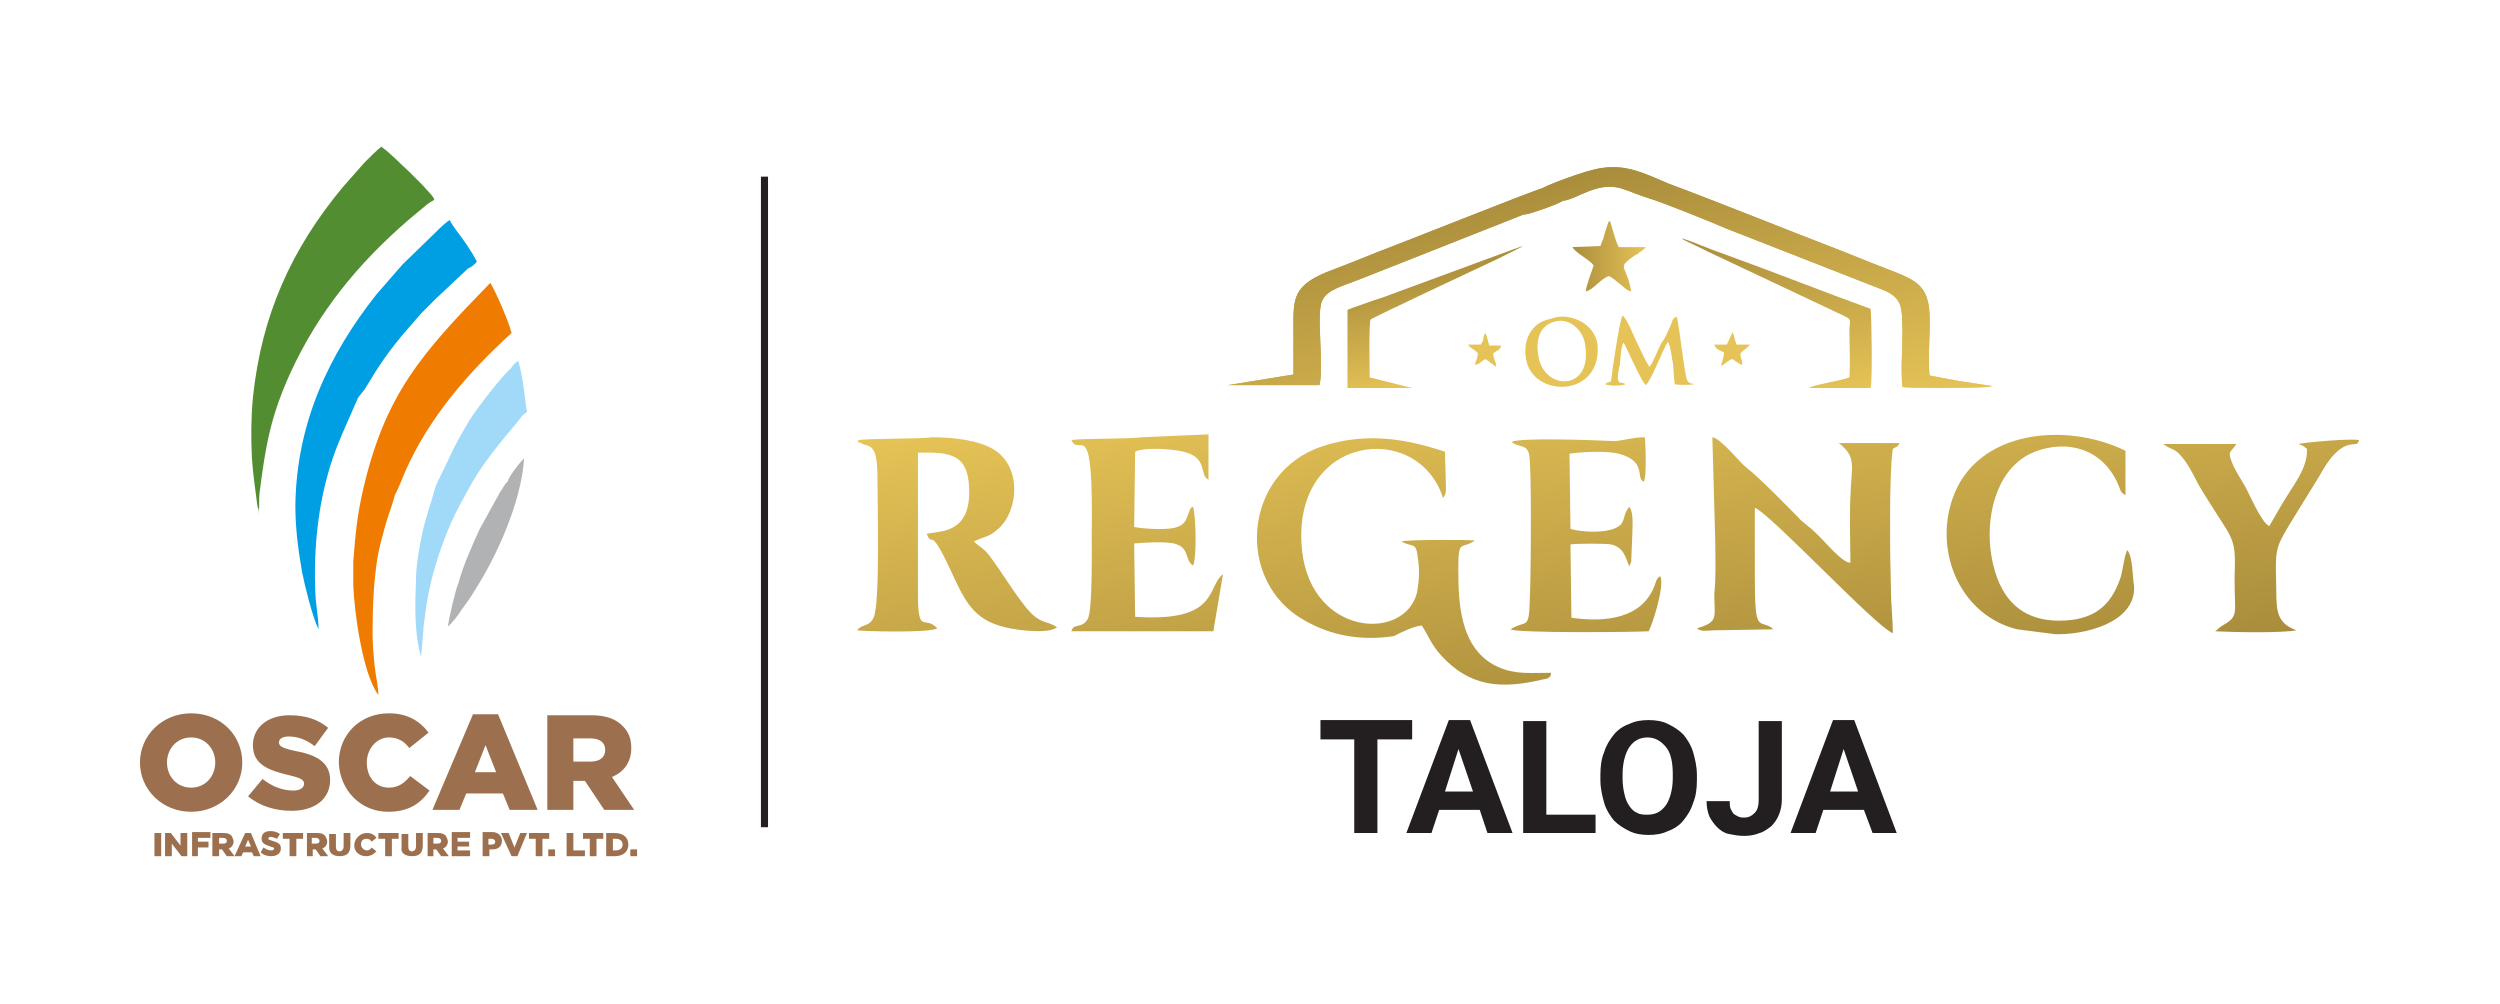 <?xml version="1.0" encoding="utf-8"?>
<!-- Generator: Adobe Illustrator 25.4.1, SVG Export Plug-In . SVG Version: 6.00 Build 0)  -->
<svg version="1.1" id="Layer_1" xmlns="http://www.w3.org/2000/svg" xmlns:xlink="http://www.w3.org/1999/xlink" x="0px" y="0px"
	 viewBox="0 0 259 104" style="enable-background:new 0 0 259 104;" xml:space="preserve">
<style type="text/css">
	.st0{fill-rule:evenodd;clip-rule:evenodd;fill:#B1B2B3;}
	.st1{fill-rule:evenodd;clip-rule:evenodd;fill:#A1D9F8;}
	.st2{fill-rule:evenodd;clip-rule:evenodd;fill:#009EE3;}
	.st3{fill-rule:evenodd;clip-rule:evenodd;fill:#528E31;}
	.st4{fill-rule:evenodd;clip-rule:evenodd;fill:#EF7C00;}
	.st5{fill-rule:evenodd;clip-rule:evenodd;fill:#9C704E;}
	.st6{fill-rule:evenodd;clip-rule:evenodd;fill:none;}
	.st7{fill-rule:evenodd;clip-rule:evenodd;fill:#E5C356;}
	.st8{fill-rule:evenodd;clip-rule:evenodd;fill:url(#SVGID_00000118373224736137651330000018245836857049593787_);}
	.st9{fill-rule:evenodd;clip-rule:evenodd;fill:url(#SVGID_00000139973268085440611260000010545512666483141507_);}
	.st10{fill-rule:evenodd;clip-rule:evenodd;fill:url(#SVGID_00000114069937329995315600000017786983479835169156_);}
	.st11{fill-rule:evenodd;clip-rule:evenodd;fill:url(#SVGID_00000176002168945633913460000003117369409785435296_);}
	.st12{fill:#231F20;}
	.st13{fill:none;stroke:#231F20;stroke-width:0.735;stroke-miterlimit:10;}
</style>
<g>
	<g>
		<path class="st0" d="M52.6,49.9c0-0.4,1.4-2.2,1.7-2.4c-0.3,4.5-2.8,10.1-5.2,13.8c-0.4,0.7-0.8,1.2-1.3,1.9
			c-0.3,0.5-1,1.4-1.4,1.7c0.1-0.8,0.8-3.9,1.1-4.5c0.4-1.6,1.5-4.1,2.2-5.6l2.1-3.8C52.1,50.6,52.3,50.1,52.6,49.9"/>
		<path class="st1" d="M54.5,42.1l0.1,0.6c-0.3,0.1-0.7,0.6-0.9,0.9c-2,2.4-3.9,4.6-5.4,7.5c-0.8,1.5-0.8,1.4-1.5,2.9
			c-1.4,3.2-2.4,6.5-2.8,10c-0.2,1.3-0.2,2.8-0.4,4c-0.7-2.6-0.6-5.3-0.5-8c0-1.5,0.4-3.6,0.7-5c0.4-1.7,0.9-3,1.3-4.5
			c0.1-0.2,0-0.1,0.1-0.3c0,0,0-0.1,0.1-0.1c0,0,0-0.1,0-0.1c1.6-3.2,1.3-3,3.3-6.4c0.6-1,3.4-4.7,4.3-5.4c0.2-0.3,0.5-0.7,0.8-0.8
			C54.2,39.2,54.3,40.6,54.5,42.1"/>
		<path class="st2" d="M37.1,41.2L36,43.7c-0.4,0.9-0.7,1.6-1.1,2.6c-1.9,4.9-2.5,10.4-2.2,15.7c0.1,1.1,0.3,2.2,0.3,3.2
			c-0.6-1.2-1.4-4.4-1.7-5.9c-0.4-2.3-0.7-4.5-0.7-6.9c0.1-8.6,3.5-15.7,8.4-21.9l2.7-3.1l3.4-3.3c0.4-0.4,1.1-1.1,1.5-1.3
			c0.1,0.3,0.5,0.8,0.7,1.1c0.7,0.9,1.6,2.2,2.1,3.2c-0.2,0.3-0.6,0.6-0.9,0.7l-3.3,3.1c-0.6,0.6-1,1-1.6,1.6L42.3,34
			c-2,2.3-3,3.8-4.5,6.3L37.1,41.2z"/>
		<path class="st3" d="M30.1,38.6c-2.1,4.6-2.6,7.7-3.2,12.4c-0.1,0.7,0,1.5-0.1,2.3c0,0,0-0.1,0-0.1c0,0,0-0.1,0-0.1c0,0,0,0,0-0.1
			c0,0,0,0,0-0.1c0-0.1,0-0.2-0.1-0.3c0-0.2-0.1-0.5-0.1-0.7c-0.2-1.4-0.4-3-0.5-4.4c-0.1-2.1-0.1-4.2,0.1-6.3
			c0.9-8.6,4-15.4,9.3-21.8l2.3-2.6c0.4-0.4,1.3-1.3,1.7-1.6c1,0.7,2,1.8,2.9,2.6l1.4,1.4c0.4,0.5,1.1,1.1,1.2,1.5
			c-0.2,0.1-0.7,0.4-0.9,0.6c-0.6,0.5-1.2,1-1.8,1.5C37.1,27.3,33,32.3,30.1,38.6"/>
		<path class="st4" d="M38.6,65.6c0,1.1,0.1,2.2,0.2,3.3c0.1,1,0.4,2.2,0.4,3.1c-1.6-2.1-2.5-8.5-2.6-11.4l0-2.4
			c0.2-2.7,0.4-4.8,1-7.4c2.3-10,6.1-14.2,13.2-21.5c0.6,1,1.9,4,2.2,5.2c-4.5,4.1-8.5,8.7-11,14.3c-0.2,0.5-0.9,2.2-1.1,2.5
			c-0.2,0.9-0.7,2.1-1,3.2c-0.3,1.1-0.6,2.2-0.8,3.3C38.7,60.4,38.6,62.9,38.6,65.6"/>
		<path class="st5" d="M59.4,78.8v-2.3h1.8c0.9,0,1.5,0.4,1.5,1.2v0c0,0.7-0.5,1.2-1.5,1.2H59.4z M56.7,83.9h2.7v-3h1.2h0l2,3h3.1
			l-2.3-3.4c1.2-0.5,2-1.5,2-3v0c0-1-0.3-1.7-0.9-2.3c-0.7-0.7-1.7-1.1-3.2-1.1h-4.6V83.9z M49.2,80l1.1-2.8l1.1,2.8H49.2z
			 M44.8,83.9h2.8l0.7-1.7h3.8l0.7,1.7h2.9L51.6,74H49L44.8,83.9z M40.2,84.1c2.2,0,3.4-0.9,4.3-2.2l-2-1.5
			c-0.6,0.7-1.2,1.2-2.2,1.2c-1.4,0-2.3-1.1-2.3-2.6v0c0-1.4,1-2.6,2.3-2.6c0.9,0,1.6,0.4,2.1,1.1l2-1.6c-0.9-1.2-2.2-2-4.1-2
			c-3,0-5.2,2.2-5.2,5.1v0C35.2,81.9,37.4,84.1,40.2,84.1z M30.2,84c2.4,0,4-1.2,4-3.2v0c0-1.8-1.4-2.6-3.6-3
			c-1.4-0.3-1.7-0.5-1.7-0.9v0c0-0.3,0.3-0.6,1-0.6c0.9,0,1.8,0.3,2.7,1l1.4-1.9c-1.1-0.9-2.4-1.3-4-1.3c-2.3,0-3.8,1.3-3.8,3.1v0
			c0,2,1.6,2.6,3.7,3.1c1.3,0.3,1.6,0.5,1.6,0.9v0c0,0.4-0.4,0.7-1.1,0.7c-1.1,0-2.2-0.4-3.2-1.2l-1.5,1.8
			C26.9,83.5,28.5,84,30.2,84z M19.8,81.6c-1.5,0-2.5-1.2-2.5-2.6v0c0-1.4,1-2.6,2.5-2.6c1.5,0,2.5,1.2,2.5,2.6v0
			C22.3,80.4,21.3,81.6,19.8,81.6z M19.8,84.1c3,0,5.3-2.3,5.3-5.1v0c0-2.8-2.2-5.1-5.3-5.1c-3,0-5.3,2.3-5.3,5.1v0
			C14.5,81.8,16.8,84.1,19.8,84.1z"/>
		<path class="st5" d="M65.3,88.7H66V88h-0.7V88.7z M63.5,88.1v-1.2h0.3c0.4,0,0.7,0.2,0.7,0.6v0c0,0.4-0.3,0.6-0.7,0.6H63.5z
			 M62.8,88.7h0.9c0.9,0,1.4-0.5,1.4-1.2v0c0-0.7-0.5-1.2-1.4-1.2h-0.9V88.7z M61.1,88.7h0.7v-1.8h0.7v-0.6h-2.1v0.6h0.7V88.7z
			 M58.8,88.7h1.8v-0.6h-1.2v-1.8h-0.7V88.7z M56.8,88.7h0.7V88h-0.7V88.7z M55.5,88.7h0.7v-1.8h0.7v-0.6h-2.1v0.6h0.7V88.7z
			 M53,88.7h0.6l1-2.4h-0.7l-0.6,1.5l-0.6-1.5h-0.8L53,88.7z M50.6,87.5v-0.6h0.3c0.2,0,0.4,0.1,0.4,0.3v0c0,0.2-0.1,0.3-0.4,0.3
			H50.6z M50,88.7h0.7V88H51c0.6,0,1-0.3,1-0.9v0c0-0.5-0.4-0.9-1-0.9h-1V88.7z M46.7,88.7h2v-0.6h-1.3v-0.4h1.2v-0.5h-1.2v-0.4h1.3
			v-0.6h-1.9V88.7z M44.9,87.4v-0.6h0.4c0.2,0,0.4,0.1,0.4,0.3v0c0,0.2-0.1,0.3-0.4,0.3H44.9z M44.2,88.7h0.7v-0.7h0.3h0l0.5,0.7
			h0.8l-0.6-0.8c0.3-0.1,0.5-0.4,0.5-0.7v0c0-0.2-0.1-0.4-0.2-0.6c-0.2-0.2-0.4-0.3-0.8-0.3h-1.1V88.7z M42.7,88.7
			c0.7,0,1.1-0.3,1.1-1.1v-1.3h-0.7v1.4c0,0.3-0.2,0.5-0.4,0.5c-0.3,0-0.4-0.2-0.4-0.5v-1.3h-0.7v1.4C41.5,88.4,42,88.7,42.7,88.7z
			 M39.9,88.7h0.7v-1.8h0.7v-0.6h-2.1v0.6h0.7V88.7z M37.9,88.7c0.5,0,0.8-0.2,1.1-0.5l-0.5-0.4c-0.1,0.2-0.3,0.3-0.5,0.3
			c-0.3,0-0.6-0.3-0.6-0.6v0c0-0.4,0.2-0.6,0.6-0.6c0.2,0,0.4,0.1,0.5,0.3l0.5-0.4c-0.2-0.3-0.5-0.5-1-0.5c-0.7,0-1.3,0.6-1.3,1.3v0
			C36.7,88.2,37.2,88.7,37.9,88.7z M35.2,88.7c0.7,0,1.1-0.3,1.1-1.1v-1.3h-0.7v1.4c0,0.3-0.2,0.5-0.4,0.5c-0.3,0-0.4-0.2-0.4-0.5
			v-1.3h-0.7v1.4C34.1,88.4,34.5,88.7,35.2,88.7z M32.3,87.4v-0.6h0.4c0.2,0,0.4,0.1,0.4,0.3v0c0,0.2-0.1,0.3-0.4,0.3H32.3z
			 M31.7,88.7h0.7v-0.7h0.3h0l0.5,0.7h0.8l-0.6-0.8c0.3-0.1,0.5-0.4,0.5-0.7v0c0-0.2-0.1-0.4-0.2-0.6c-0.2-0.2-0.4-0.3-0.8-0.3h-1.1
			V88.7z M30,88.7h0.7v-1.8h0.7v-0.6h-2.1v0.6H30V88.7z M28.1,88.7c0.6,0,1-0.3,1-0.8v0c0-0.5-0.3-0.6-0.9-0.8
			c-0.3-0.1-0.4-0.1-0.4-0.2v0c0-0.1,0.1-0.2,0.2-0.2c0.2,0,0.5,0.1,0.7,0.2l0.3-0.5c-0.3-0.2-0.6-0.3-1-0.3c-0.6,0-0.9,0.3-0.9,0.8
			v0c0,0.5,0.4,0.6,0.9,0.8c0.3,0.1,0.4,0.1,0.4,0.2v0c0,0.1-0.1,0.2-0.3,0.2c-0.3,0-0.5-0.1-0.8-0.3L27,88.3
			C27.3,88.6,27.7,88.7,28.1,88.7z M25.4,87.7l0.3-0.7l0.3,0.7H25.4z M24.3,88.7H25l0.2-0.4h0.9l0.2,0.4H27l-1-2.4h-0.6L24.3,88.7z
			 M22.7,87.4v-0.6h0.4c0.2,0,0.4,0.1,0.4,0.3v0c0,0.2-0.1,0.3-0.4,0.3H22.7z M22,88.7h0.7v-0.7H23h0l0.5,0.7h0.8l-0.6-0.8
			c0.3-0.1,0.5-0.4,0.5-0.7v0c0-0.2-0.1-0.4-0.2-0.6c-0.2-0.2-0.4-0.3-0.8-0.3H22V88.7z M19.8,88.7h0.7v-0.9h1.1v-0.6h-1.1v-0.4h1.3
			v-0.6h-1.9V88.7z M17.1,88.7h0.7v-1.3l1,1.3h0.6v-2.4h-0.7v1.3l-1-1.3h-0.6V88.7z M16,88.7h0.7v-2.4H16V88.7z"/>
	</g>
	<g>
		<g>
			<g>
				<defs>
					<path id="SVGID_1_" d="M238.1,46c0.6,0.2,0.5,0.2,0.9,0.5c0.1,2.1-1.5,3.8-2.8,6.1l-1.1,1.9c-0.8-0.3-2.1-3.4-2.5-4.1
						c-0.4-0.7-0.8-1.3-1.2-2.1c-0.7-1.6-0.4-1.3,0.3-2.3l-7.6,0c1,0.7,1.2,0.4,2,1.4c0.5,0.6,1,1.5,1.4,2.3
						c0.4,0.8,0.8,1.4,1.3,2.2l1.4,2.2c1.4,2.1,1.4,2.7,1.3,5.8c0,3.9,0.5,3.9-1.4,5l-0.6,0.5c1.7,0.1,6.9,0.2,8.4-0.1
						c-2.4-0.9-2-2.5-2.1-5.3c-0.1-3.3,0.1-3.5,1.6-6l2.9-4.7c0.5-0.9,1-1.7,1.6-2.3c1.6-1.6,2.3-0.5,2.5-1.4
						C243.8,45.4,238.9,45.8,238.1,46 M220.4,57c-0.3,0.4-0.5,2.2-0.7,2.8c-1,3-2.8,4.5-6.4,4.5c-4.6,0-6.6-3.2-7.1-7.5
						c-0.4-3.8,0.8-8.5,4.6-10c3.4-1.3,7-0.3,8.6,3.3c0.3,0.6,0.2,0.9,0.8,1.2l0-4.6c-6.1-3-15.4-2.2-17.9,4.9
						c-2,5.7,0.9,12.2,6.7,13.6l3.9,0.5c2.9,0.1,8.3-1.1,8.2-4.9C220.9,59.7,221,57.8,220.4,57z M156.6,45.8
						c0.8,0.6,1.5,0.2,1.8,1.2c0.3,0.9,0.2,12.6,0.1,14.8c-0.1,3.7-0.3,2.3-2,3.4c0.7,0.4,12.5,0.3,14.3,0.2
						c0.4-0.7,1.7-4.8,1.2-5.7c-0.4,0.2-0.4,0.5-0.6,1c-1.3,3.4-5.1,3.8-8.6,3.3l-0.1-7.6c0.8-0.1,3.5-0.1,4.2,0
						c1.3,0.3,1.5,1.3,1.9,2.3l0.1-0.3c0.1-0.2,0.1-0.1,0.1-0.4l0.1-2.4c0-0.9,0.2-2.4-0.3-3.1c-0.9,1-0.1,1.9-2,2.4
						c-1.2,0.3-3,0.2-4.1-0.1l-0.1-7.8c1.3-0.2,3.9-0.3,5.1,0c3,0.8,1.7,2.6,2.6,2.9c0.3-0.5,0.2-3.8,0.1-4.6c-1.2,0-2,0.3-3.1,0.4
						C165.3,45.6,157.2,45.3,156.6,45.8z M111,45.6c0.9,1.9,2.3-3.1,2.1,9.9c0,1.3,0.1,7.7-0.4,8.6c-0.6,1.1-1.5,0.4-1.7,1.3l14.7,0
						l1-5.9c-1.7,1.2-0.3,5-9.1,4.4l-0.1-7.6c1.1-0.1,3.2-0.2,4.1,0c1.7,0.4,1.1,1.7,2,2.3c0.4-0.8,0.3-5.2,0-6.1
						c-0.2,0.1-0.2,0-0.4,0.5c-0.3,0.7-0.3,1.4-1.6,1.7c-1.1,0.2-2.9,0.1-4.1-0.1l0.1-7.8c0.9-0.5,3.9-0.3,5,0
						c2.6,0.6,1.6,2.4,2.6,2.9l0-4.7l-6.9,0.3C117,45.5,111.7,45.4,111,45.6z M175.8,65.1c0.5,0.4,1.1,0.2,1.8,0.2l6-0.1
						c0,0,0.1,0,0.1,0l-0.2-0.2c-1.3-0.8-1.7,0.6-1.7-5.2c0-2.4,0-4.8,0-7.2c1.7,0.7,12.5,12.3,14.3,13c0-1.4-0.2-3.1-0.2-4.6
						c-0.1-3.1-0.2-12.3,0.2-14.5c0.5-0.3,0.5-0.2,0.7-0.6l-6.3,0c1.9,1.5,1.3,2.3,1.2,5.6c-0.1,2.2,0,4.5,0,6.8
						c-0.9,0-2.7-2.3-3.6-3.1c-0.7-0.7-1.4-1.1-1.8-1.6c-1.3-1.3-3.9-4-5.3-5.1c-0.8-0.6-2.7-3.1-3.6-3.2l0.3,10.7
						c0,1.8,0.1,3.7-0.1,5.5C177.6,64,178.1,64.4,175.8,65.1z M147.3,64.8c0.7,1.1,1,2,2,3.1c3,3.3,6.3,3.5,10.5,2.5
						c0.1,0,0.4-0.1,0.5-0.1c0.4-0.3,0.3-0.1,0.4-0.6c-2.2,0-3.7,0.2-5.5-0.6c-3.3-1.5-4-5.1-4.1-8.6c-0.1-5.1,0.1-3.4,1.7-4.5
						c-0.7-0.1-7.3-0.1-7.6,0.1c1.2,0.7,1.5-0.1,1.7,1.8c0.2,1.2,0.1,2.4-0.1,3.5c-1.3,5.1-10.9,4.5-11.9-4.3
						c-1.3-12.1,12-13.7,14.6-5.5c0.2-0.3,0.3-0.4,0.3-1l-0.1-3.8c-4.2-1.4-8.2-2-12.6-0.6c-8.4,2.7-9.2,14.1-1.9,18.1
						c2.8,1.6,5.9,2.1,9.2,1.6C145.4,65.4,146.4,64.9,147.3,64.8z M88.9,45.6c0.1,0.5-0.1,0.1,0.3,0.3c0.8,0.5,1.7-0.2,1.7,3.5
						c0,2.5,0.3,13.2-0.4,14.6c-0.5,1-1.2,0.6-1.7,1.3c0.5,0.1,7.5,0.3,8.3-0.2c-1.3-1.4-1.9,0.6-2-3l0-15.2
						c3.4-0.1,5.2,0.2,5.3,3.7c0.2,4.7-3,4.4-4.4,4.7c0.7,1.6,0.2-1.1,2.4,3.6c1.5,3.2,2.3,5.3,5.8,6.1c1.2,0.3,4.4,0.7,5.3,0
						c-0.9-0.7-1.5-0.3-2.7-1.5c-1.4-1.4-3.7-5.4-4.7-6.4c-0.4-0.4-0.8-0.6-1.2-1c1.2-0.6,1.5-0.4,2.5-1.3c2.1-1.8,2.5-6.4-0.4-8.2
						c-1.6-1-4.2-1.3-6.4-1.3C95.2,45.5,90,45.4,88.9,45.6z"/>
				</defs>
				
					<linearGradient id="SVGID_00000096061443776347837370000013364447905699947944_" gradientUnits="userSpaceOnUse" x1="169.364" y1="74.883" x2="163.77" y2="35.079">
					<stop  offset="0" style="stop-color:#AA8D3C"/>
					<stop  offset="1" style="stop-color:#E5C356"/>
				</linearGradient>
				
					<use xlink:href="#SVGID_1_"  style="overflow:visible;fill-rule:evenodd;clip-rule:evenodd;fill:url(#SVGID_00000096061443776347837370000013364447905699947944_);"/>
				<clipPath id="SVGID_00000013164345243216794500000012167717471325663669_">
					<use xlink:href="#SVGID_1_"  style="overflow:visible;"/>
				</clipPath>
			</g>
			<g>
				<defs>
					<path id="SVGID_00000049936661835228495790000016720487771969869463_" d="M162.9,25.6c0.3,0.6,1.8,1.3,2.2,1.9
						c-0.2,0.7-0.8,2.1-0.8,2.7c0.8-0.2,1.6-1.4,2.4-1.6c0.4,0.2,0.7,0.5,1.1,0.8c0.4,0.3,0.7,0.7,1.2,0.8c-0.5-2.9-1.6-2.3,0.3-3.7
						c0.2-0.1,0.4-0.2,0.6-0.4c0.1,0,0.3-0.2,0.3-0.2c0,0,0.1-0.1,0.1-0.1c0.2-0.2,0,0.2,0.2-0.2l-2.8,0c-0.4-0.8-0.6-1.8-0.9-2.7
						c-0.4,0.2,0-0.1-0.2,0.2l-0.3,0.9c-0.1,0.4-0.2,0.8-0.4,1.2c-0.1,0.3,0,0.3-0.4,0.3L162.9,25.6z"/>
				</defs>
				
					<linearGradient id="SVGID_00000043455575670239829640000004580730035370733970_" gradientUnits="userSpaceOnUse" x1="162.876" y1="26.587" x2="170.392" y2="26.587">
					<stop  offset="0" style="stop-color:#AA8D3C"/>
					<stop  offset="1" style="stop-color:#E5C356"/>
				</linearGradient>
				
					<use xlink:href="#SVGID_00000049936661835228495790000016720487771969869463_"  style="overflow:visible;fill-rule:evenodd;clip-rule:evenodd;fill:url(#SVGID_00000043455575670239829640000004580730035370733970_);"/>
				<clipPath id="SVGID_00000178916028702932112610000010880025386642505396_">
					<use xlink:href="#SVGID_00000049936661835228495790000016720487771969869463_"  style="overflow:visible;"/>
				</clipPath>
			</g>
			<g>
				<path class="st6" d="M166.9,39.5c-0.3,0.2-0.3,0-0.6,0.3c0.3,0.2,1.8,0.2,2.1,0c-0.4-0.3-0.7,0.1-0.8-0.6c0-0.2,0.1-1.1,0.2-1.3
					c0.1-0.6,0.1-2,0.4-2.4c0.2,0.2,1.7,3.8,2.3,4.4c0.6-0.5,1.8-3.8,2.3-4.5l0.2,0.5c0,0.2,0.1,0.4,0.1,0.5
					c0.1,0.4,0.1,0.8,0.2,1.1c0.1,0.8,0.1,1.5,0.2,2.3c0.3,0.1,1.7,0.1,2,0c-0.2-0.1-0.5,0-0.7-0.4c-0.3-0.5-0.8-5.7-1.1-6.6
					c-0.5,0.2-0.4,0.5-0.8,1.3c-0.2,0.4-0.4,1-0.7,1.3c-0.4,0.7-0.9,2.1-1.3,2.6c-0.3-0.3-1.1-2.1-1.4-2.7c-0.2-0.4-1-2.4-1.4-2.6
					C167.8,33.1,167,38.5,166.9,39.5z"/>
				<path class="st6" d="M161.1,33.3c-1.8,0.5-2,2.2-1.7,3.7c0.6,3.5,5.7,3.6,4.8-1.4C164,34.3,162.7,32.9,161.1,33.3z"/>
				<path class="st6" d="M161.1,32.9c-1.2,0.3-1.8,0.5-2.4,1.3c-0.6,0.8-0.8,1.8-0.6,3c0.7,4.1,7.9,4,7.4-1.5
					c-0.1-1-0.8-1.8-1.4-2.2C163.4,33,162.1,32.6,161.1,32.9z"/>
				<path class="st6" d="M153.4,35.7l-1.3,0c0.2,0.4,0.7,0.5,1,0.9c0,0.5-0.2,0.7-0.3,1.2c0.6-0.1,0.6-0.4,1.1-0.6L155,38
					c0-0.6-0.3-0.8-0.3-1.4c0.4-0.3,0.8-0.4,0.8-0.8l-1.2,0c-0.2-0.6-0.2-0.8-0.4-1.3C153.5,35,153.9,35,153.4,35.7z"/>
				<path class="st6" d="M178.9,35.7l-1.3,0c0.1,0.4,0.5,0.6,1,0.8c0,0.6-0.2,0.9-0.3,1.4c0.5-0.2,0.7-0.6,1.2-0.7
					c0.3,0.2,0.6,0.5,1,0.6c0-0.7-0.2-0.6-0.2-1.2c0.4-0.4,0.8-0.6,1-0.9l-1.4,0l-0.4-1.3L178.9,35.7z"/>
				<path class="st7" d="M166.9,39.5c-0.3,0.2-0.3,0-0.6,0.3c0.3,0.2,1.8,0.2,2.1,0c-0.4-0.3-0.7,0.1-0.8-0.6c0-0.2,0.1-1.1,0.2-1.3
					c0.1-0.6,0.1-2,0.4-2.4c0.2,0.2,1.7,3.8,2.3,4.4c0.6-0.5,1.8-3.8,2.3-4.5l0.2,0.5c0,0.2,0.1,0.4,0.1,0.5
					c0.1,0.4,0.1,0.8,0.2,1.1c0.1,0.8,0.1,1.5,0.2,2.3c0.3,0.1,1.7,0.1,2,0c-0.2-0.1-0.5,0-0.7-0.4c-0.3-0.5-0.8-5.7-1.1-6.6
					c-0.5,0.2-0.4,0.5-0.8,1.3c-0.2,0.4-0.4,1-0.7,1.3c-0.4,0.7-0.9,2.1-1.3,2.6c-0.3-0.3-1.1-2.1-1.4-2.7c-0.2-0.4-1-2.4-1.4-2.6
					C167.8,33.1,167,38.5,166.9,39.5 M161.1,33.3c-1.8,0.5-2,2.2-1.7,3.7c0.6,3.5,5.7,3.6,4.8-1.4C164,34.3,162.7,32.9,161.1,33.3z
					 M161.1,32.9c-1.2,0.3-1.8,0.5-2.4,1.3c-0.6,0.8-0.8,1.8-0.6,3c0.7,4.1,7.9,4,7.4-1.5c-0.1-1-0.8-1.8-1.4-2.2
					C163.4,33,162.1,32.6,161.1,32.9z"/>
				<path class="st7" d="M153.4,35.7l-1.3,0c0.2,0.4,0.7,0.5,1,0.9c0,0.5-0.2,0.7-0.3,1.2c0.6-0.1,0.6-0.4,1.1-0.6L155,38
					c0-0.6-0.3-0.8-0.3-1.4c0.4-0.3,0.8-0.4,0.8-0.8l-1.2,0c-0.2-0.6-0.2-0.8-0.4-1.3C153.5,35,153.9,35,153.4,35.7"/>
				<path class="st7" d="M178.9,35.7l-1.3,0c0.1,0.4,0.5,0.6,1,0.8c0,0.6-0.2,0.9-0.3,1.4c0.5-0.2,0.7-0.6,1.2-0.7
					c0.3,0.2,0.6,0.5,1,0.6c0-0.7-0.2-0.6-0.2-1.2c0.4-0.4,0.8-0.6,1-0.9l-1.4,0l-0.4-1.3L178.9,35.7z"/>
			</g>
			<g>
				
					<linearGradient id="SVGID_00000148631456104420148710000013091019116696749980_" gradientUnits="userSpaceOnUse" x1="136.509" y1="93.968" x2="132.889" y2="75.346" gradientTransform="matrix(-1 0 0 -1 319.429 116.925)">
					<stop  offset="0" style="stop-color:#AA8D3C"/>
					<stop  offset="1" style="stop-color:#E5C356"/>
				</linearGradient>
				<path style="fill-rule:evenodd;clip-rule:evenodd;fill:url(#SVGID_00000148631456104420148710000013091019116696749980_);" d="
					M193.8,32c-4.7-1.7-10-3.8-14.7-5.5c-0.8-0.3-1.7-0.6-2.4-0.9c-0.6-0.2-1.9-0.8-2.5-0.9c0.2,0.2,2.3,1.1,2.8,1.4l14.2,6.7
					c0.7,0.3,0.4,0.7,0.4,1.3c0,1.6,0.1,3.5,0,5c-0.7,0.3-3.9,0.8-4.2,1.1l6.4,0C194,39.3,193.9,33.2,193.8,32"/>
				
					<linearGradient id="SVGID_00000081632292141933433770000004163728885843877041_" gradientUnits="userSpaceOnUse" x1="171.699" y1="89.527" x2="169.362" y2="77.504" gradientTransform="matrix(-1 0 0 -1 319.429 116.925)">
					<stop  offset="0" style="stop-color:#AA8D3C"/>
					<stop  offset="1" style="stop-color:#E5C356"/>
				</linearGradient>
				<path style="fill-rule:evenodd;clip-rule:evenodd;fill:url(#SVGID_00000081632292141933433770000004163728885843877041_);" d="
					M146.3,40.2l-4.4-1.1c0-0.7-0.1-5.8,0.1-6c0.2-0.2,11.5-5.5,13.2-6.3l2.6-1.3c-0.5,0.1-1.7,0.6-2.3,0.8l-11.4,4.2
					c-0.7,0.3-1.5,0.5-2.3,0.8c-0.8,0.3-1.5,0.5-2.2,0.8l0,8.1L146.3,40.2z"/>
				
					<linearGradient id="SVGID_00000180333783598835629100000012270637476376795046_" gradientUnits="userSpaceOnUse" x1="157.058" y1="98.717" x2="151.352" y2="69.364" gradientTransform="matrix(-1 0 0 -1 319.429 116.925)">
					<stop  offset="0" style="stop-color:#AA8D3C"/>
					<stop  offset="1" style="stop-color:#E5C356"/>
				</linearGradient>
				<path style="fill-rule:evenodd;clip-rule:evenodd;fill:url(#SVGID_00000180333783598835629100000012270637476376795046_);" d="
					M161.9,20.8c1.4-0.1,3.5-2,6-1.3c1,0.3,1.8,0.7,2.8,1c1.4,0.4,6.6,2.5,8.2,3.2L195,30c2.3,0.9,2,2.1,2.1,4.4
					c0,1.9-0.2,3.9,0,5.7c0.4,0.1,7.1,0.1,8.7,0l0.6-0.1l-3.3-0.5c-1.1-0.2-2.2-0.4-3.2-0.6c-0.2-2,0.1-4.3,0-6.4
					c-0.2-3.5-1.9-3.6-6.1-5.3c-1-0.4-2-0.8-3-1.2c-6-2.3-12.1-4.8-18-7c-0.5-0.2-0.9-0.4-1.4-0.6c-1.7-0.7-3.2-1.3-5.4-1
					c-1.7,0.2-6,1.9-6.2,2.1c-0.6,0.1-15.4,6-17.3,6.7c-1.5,0.6-2.7,1.1-4.3,1.7c-4.4,1.6-4.2,3-4.2,6.3c0,1.5,0,3.1,0,4.6l-6.8,1.1
					l9.5,0c0.5-2.1-0.4-7.5,0.3-8.8c0.5-1.1,2.2-1.5,3.7-2.1l12.9-5.1c1.5-0.6,2.8-1.1,4.3-1.7C157.9,22.4,161.6,21.1,161.9,20.8z"
					/>
				
					<linearGradient id="SVGID_00000100347487901368811570000016845850681405480364_" gradientUnits="userSpaceOnUse" x1="157.058" y1="98.717" x2="151.352" y2="69.364" gradientTransform="matrix(-1 0 0 -1 319.429 116.925)">
					<stop  offset="0" style="stop-color:#AA8D3C"/>
					<stop  offset="1" style="stop-color:#E5C356"/>
				</linearGradient>
				<path style="fill-rule:evenodd;clip-rule:evenodd;fill:url(#SVGID_00000100347487901368811570000016845850681405480364_);" d="
					M161.9,20.8c1.4-0.1,3.5-2,6-1.3c1,0.3,1.8,0.7,2.8,1c1.4,0.4,6.6,2.5,8.2,3.2L195,30c2.3,0.9,2,2.1,2.1,4.4
					c0,1.9-0.2,3.9,0,5.7c0.4,0.1,7.1,0.1,8.7,0l0.6-0.1l-3.3-0.5c-1.1-0.2-2.2-0.4-3.2-0.6c-0.2-2,0.1-4.3,0-6.4
					c-0.2-3.5-1.9-3.6-6.1-5.3c-1-0.4-2-0.8-3-1.2c-6-2.3-12.1-4.8-18-7c-0.5-0.2-0.9-0.4-1.4-0.6c-1.7-0.7-3.2-1.3-5.4-1
					c-1.7,0.2-6,1.9-6.2,2.1c-0.6,0.1-15.4,6-17.3,6.7c-1.5,0.6-2.7,1.1-4.3,1.7c-4.4,1.6-4.2,3-4.2,6.3c0,1.5,0,3.1,0,4.6l-6.8,1.1
					l9.5,0c0.5-2.1-0.4-7.5,0.3-8.8c0.5-1.1,2.2-1.5,3.7-2.1l12.9-5.1c1.5-0.6,2.8-1.1,4.3-1.7C157.9,22.4,161.6,21.1,161.9,20.8z"
					/>
			</g>
		</g>
		<g>
			<path class="st12" d="M146.3,76.6h-3.6v9.7h-2.4v-9.7h-3.5v-2h9.5V76.6z"/>
			<path class="st12" d="M153.3,83.9h-4.2l-0.8,2.4h-2.6l4.4-11.7h2.2l4.4,11.7h-2.6L153.3,83.9z M149.7,82h2.9l-1.5-4.4L149.7,82z"
				/>
			<path class="st12" d="M160.2,84.4h5.1v1.9h-7.5V74.7h2.4V84.4z"/>
			<path class="st12" d="M175.8,80.8c0,0.9-0.1,1.7-0.4,2.4c-0.2,0.7-0.6,1.3-1,1.8c-0.4,0.5-1,0.9-1.6,1.1c-0.6,0.3-1.3,0.4-2,0.4
				s-1.4-0.1-2-0.4c-0.6-0.3-1.1-0.6-1.6-1.1c-0.4-0.5-0.8-1.1-1-1.8c-0.2-0.7-0.4-1.5-0.4-2.4v-0.5c0-0.9,0.1-1.7,0.4-2.4
				c0.2-0.7,0.6-1.3,1-1.8c0.4-0.5,1-0.9,1.6-1.1c0.6-0.3,1.3-0.4,2-0.4c0.7,0,1.4,0.1,2,0.4c0.6,0.3,1.1,0.6,1.6,1.1
				c0.4,0.5,0.8,1.1,1,1.8c0.2,0.7,0.4,1.5,0.4,2.4V80.8z M173.3,80.2c0-1.2-0.2-2.2-0.7-2.8s-1.1-1-1.9-1c-0.8,0-1.4,0.3-1.9,1
				c-0.4,0.6-0.7,1.6-0.7,2.8v0.5c0,0.6,0.1,1.2,0.2,1.6c0.1,0.5,0.3,0.9,0.5,1.2c0.2,0.3,0.5,0.6,0.8,0.7c0.3,0.2,0.7,0.2,1.1,0.2
				c0.8,0,1.4-0.3,1.9-1c0.4-0.6,0.7-1.6,0.7-2.8V80.2z"/>
			<path class="st12" d="M182.2,74.7h2.4v8.1c0,0.6-0.1,1.1-0.3,1.6c-0.2,0.5-0.5,0.9-0.8,1.2c-0.4,0.3-0.8,0.6-1.2,0.7
				c-0.5,0.2-1,0.3-1.6,0.3c-0.6,0-1.1-0.1-1.6-0.2c-0.5-0.1-0.9-0.4-1.2-0.7c-0.3-0.3-0.6-0.7-0.8-1.1c-0.2-0.5-0.3-1-0.3-1.6h2.4
				c0,0.3,0,0.6,0.1,0.8c0.1,0.2,0.2,0.4,0.3,0.5c0.1,0.1,0.3,0.2,0.5,0.3c0.2,0.1,0.4,0.1,0.6,0.1c0.5,0,0.8-0.2,1.1-0.5
				c0.3-0.3,0.4-0.8,0.4-1.3V74.7z"/>
			<path class="st12" d="M193.1,83.9h-4.2l-0.8,2.4h-2.6l4.4-11.7h2.2l4.4,11.7H194L193.1,83.9z M189.6,82h2.9l-1.5-4.4L189.6,82z"
				/>
		</g>
	</g>
	<line class="st13" x1="79.2" y1="18.3" x2="79.2" y2="85.7"/>
</g>
</svg>
